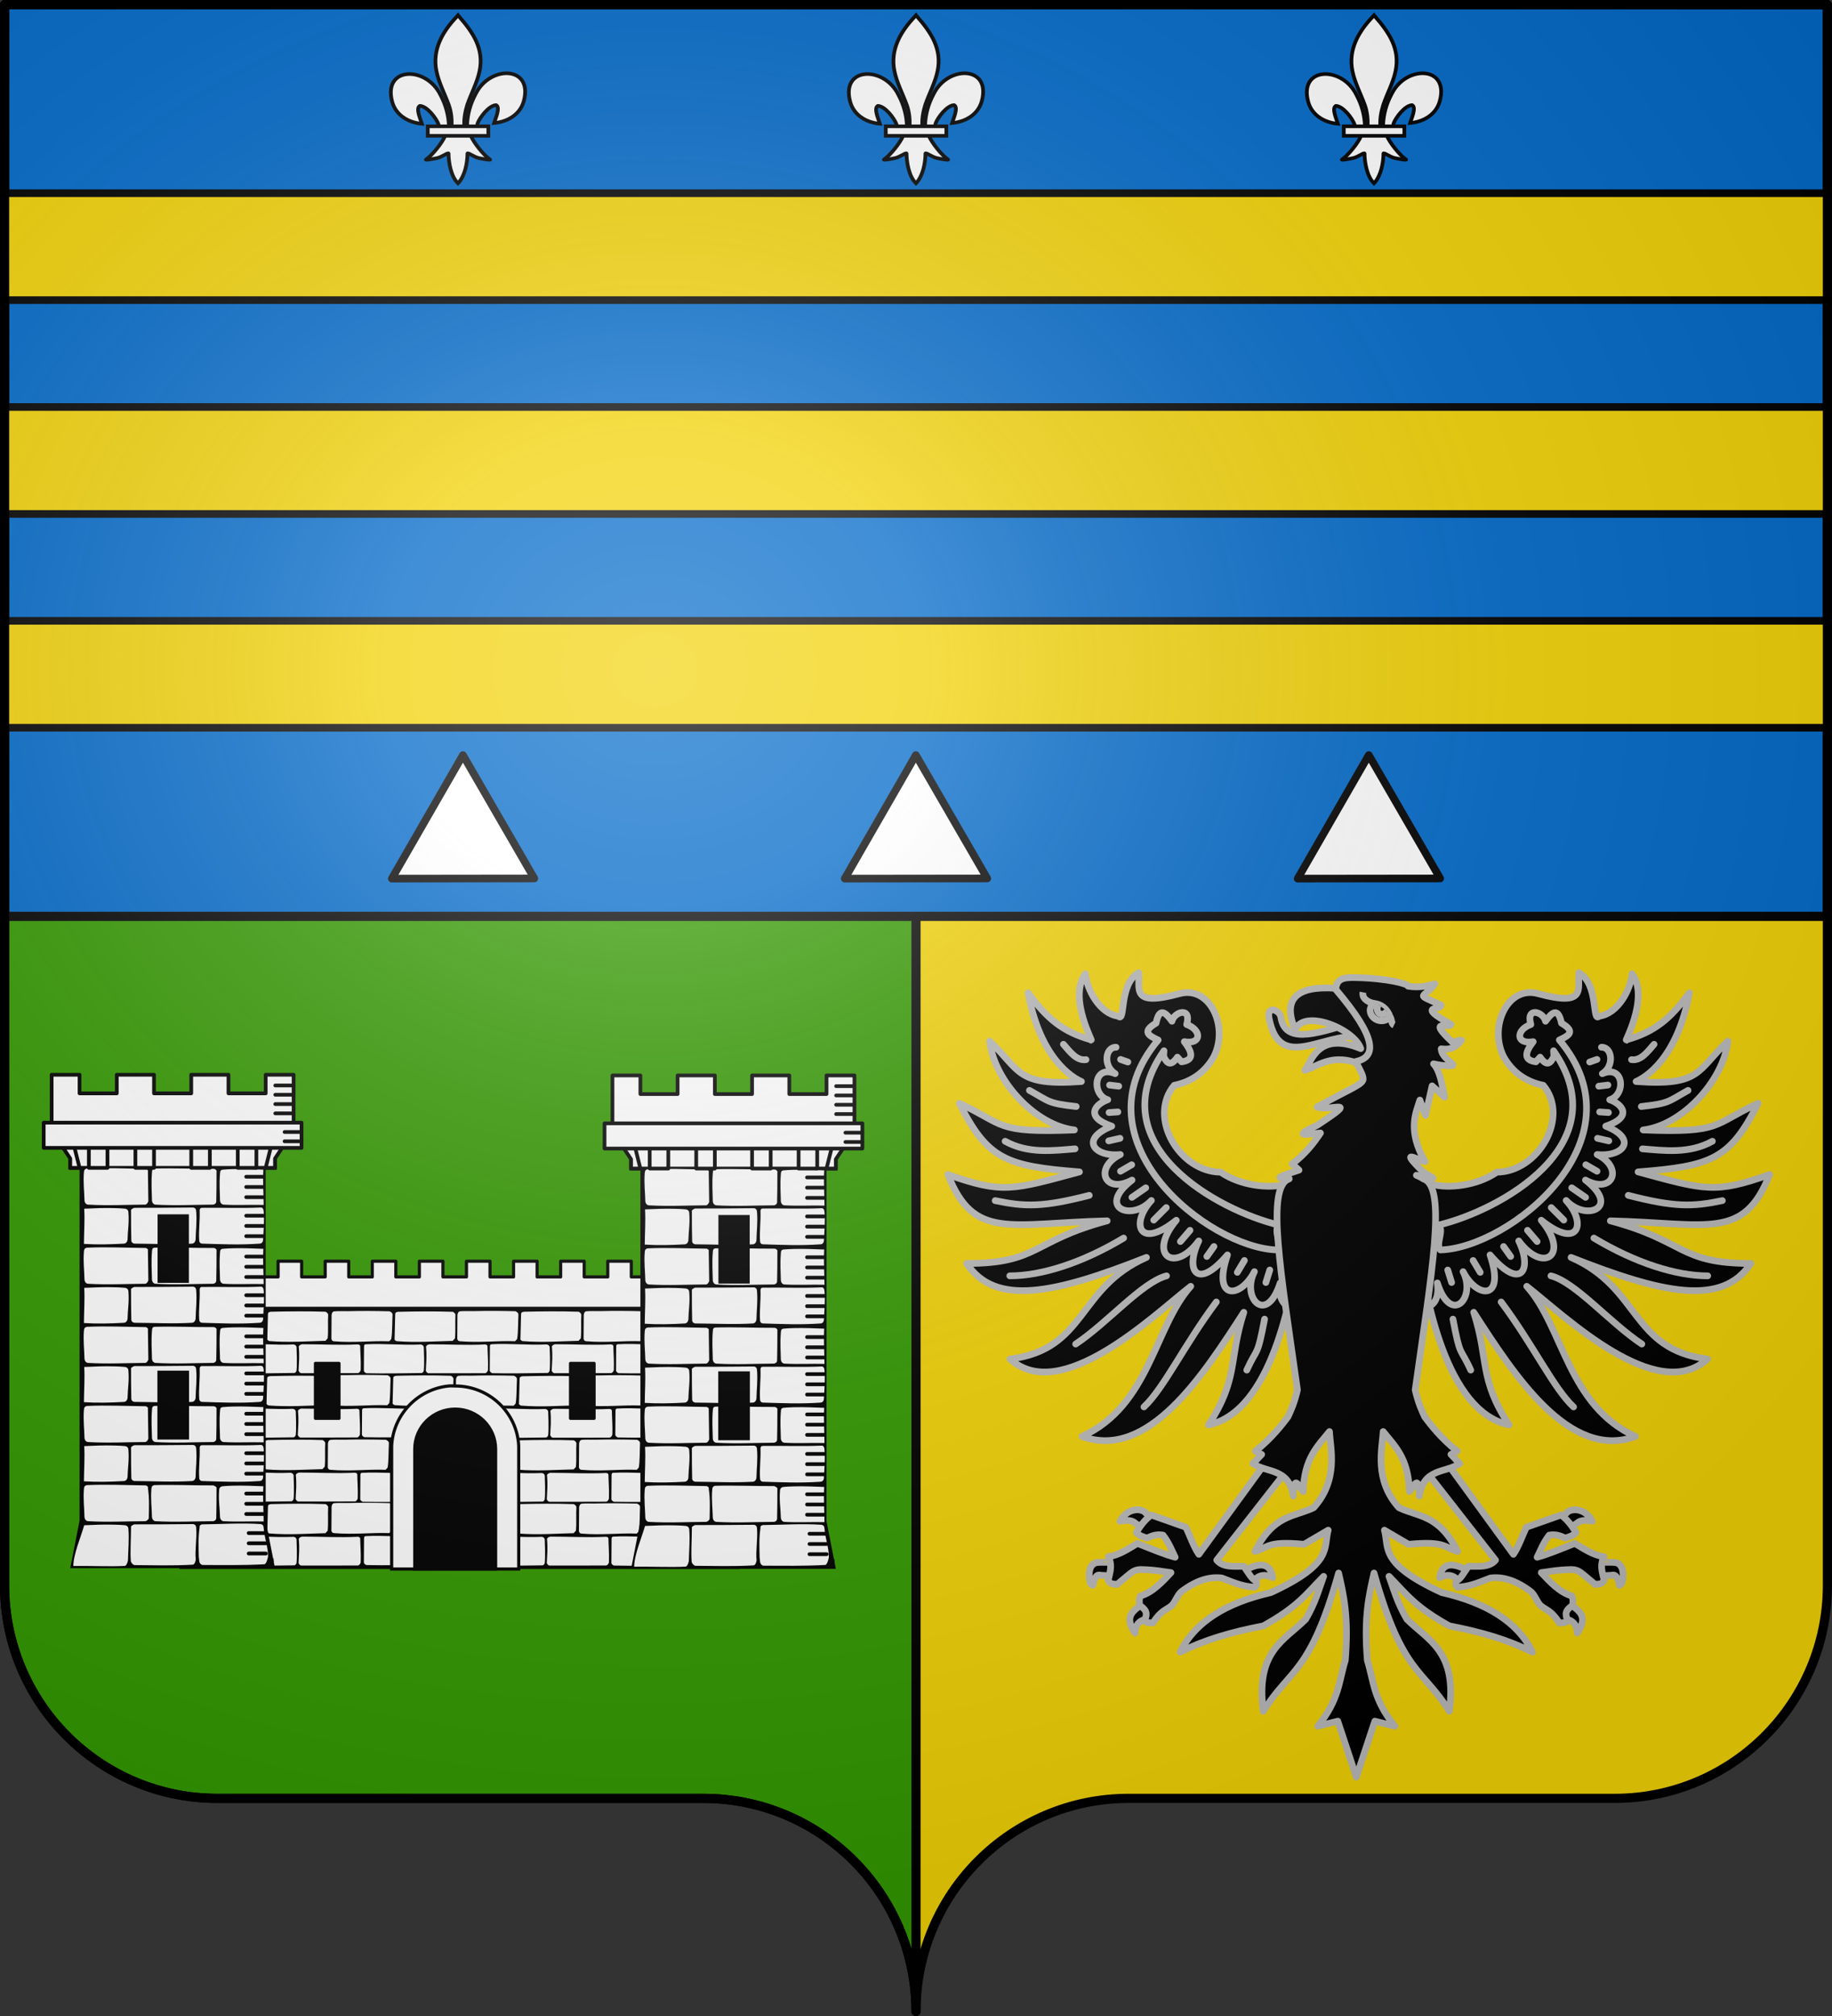 <?xml version="1.0" encoding="UTF-8" standalone="no"?>
<!-- Created with Inkscape (http://www.inkscape.org/) -->
<svg
   xmlns:svg="http://www.w3.org/2000/svg"
   xmlns="http://www.w3.org/2000/svg"
   xmlns:xlink="http://www.w3.org/1999/xlink"
   version="1.0"
   width="600"
   height="660"
   id="svg2">
  <rect width="100%" height="100%" fill="#333333" stroke="none"/>
  <defs
     id="defs6">
    <linearGradient
       id="linearGradient2893">
      <stop
         style="stop-color:#ffffff;stop-opacity:0.314"
         offset="0"
         id="stop2895" />
      <stop
         style="stop-color:#ffffff;stop-opacity:0.251"
         offset="0.19"
         id="stop2897" />
      <stop
         style="stop-color:#6b6b6b;stop-opacity:0.125"
         offset="0.6"
         id="stop2901" />
      <stop
         style="stop-color:#000000;stop-opacity:0.125"
         offset="1"
         id="stop2899" />
    </linearGradient>
    <radialGradient
       cx="285.186"
       cy="200.448"
       r="300"
       fx="285.186"
       fy="200.448"
       id="radialGradient11919"
       xlink:href="#linearGradient2893"
       gradientUnits="userSpaceOnUse"
       gradientTransform="matrix(1.551,0,0,1.35,-227.894,-51.264)" />
  </defs>
  <g
     id="layer1">
    <path
       d="M 300,658.499 C 300,619.995 331.203,588.746 369.65,588.746 C 408.097,588.746 490.403,588.746 528.85,588.746 C 567.297,588.746 598.5,557.496 598.5,518.992 L 598.5,1.5 L 1.5,1.5 L 1.5,518.992 C 1.5,557.496 32.703,588.746 71.15,588.746 C 109.597,588.746 191.903,588.746 230.35,588.746 C 268.797,588.746 300,619.995 300,658.499 z "
       style="fill:#f2d207;fill-opacity:1;fill-rule:nonzero;stroke:none;stroke-width:5;stroke-linecap:round;stroke-linejoin:round;stroke-miterlimit:4;stroke-dashoffset:0;stroke-opacity:1"
       id="path2014" />
    <path
       d="M 1.5,1.5 L 1.5,519 C 1.5,557.504 32.709,588.75 71.156,588.75 C 109.603,588.75 191.897,588.75 230.344,588.75 C 268.791,588.75 300,619.996 300,658.5 L 300,1.5 L 1.5,1.5 z "
       style="opacity:1;fill:#339900;fill-opacity:1;fill-rule:evenodd;stroke:#000000;stroke-width:3;stroke-linecap:round;stroke-linejoin:round;stroke-miterlimit:4;stroke-dasharray:none;stroke-dashoffset:0;stroke-opacity:1"
       id="rect2253" />
    <path
       d="M 1.5,1.5 L 1.5,300 L 598.5,300 L 598.5,1.5 L 1.5,1.5 z "
       style="opacity:1;fill:#0169c9;fill-opacity:1;fill-rule:evenodd;stroke:#000000;stroke-width:3;stroke-linecap:round;stroke-linejoin:round;stroke-miterlimit:4;stroke-dasharray:none;stroke-dashoffset:0;stroke-opacity:1"
       id="rect2236" />
    <path
       d="M 1.5,63.25 L 1.5,98.25 L 598.5,98.25 L 598.5,63.25 L 1.5,63.25 z M 1.5,133.25 L 1.5,168.25 L 598.5,168.25 L 598.5,133.25 L 1.5,133.25 z M 1.5,203.25 L 1.5,238.25 L 598.5,238.25 L 598.5,203.25 L 1.5,203.25 z "
       style="opacity:1;fill:#f2d207;fill-opacity:1;fill-rule:evenodd;stroke:#000000;stroke-width:2.5;stroke-linecap:round;stroke-linejoin:round;stroke-miterlimit:4;stroke-dasharray:none;stroke-dashoffset:0;stroke-opacity:1"
       id="rect2238" />
    <g
       transform="matrix(1.065,0,0,1.065,-16.792,-18.578)"
       id="g3879">
      <rect
         width="171.374"
         height="79.205"
         x="71.409"
         y="420.071"
         style="fill:#000000;fill-opacity:1;fill-rule:evenodd;stroke:#000000;stroke-width:0.965;stroke-linecap:square;stroke-linejoin:miter;stroke-miterlimit:4;stroke-dasharray:none;stroke-opacity:1"
         id="rect14641" />
      <use
         transform="translate(116.686,8.6887582e-6)"
         id="use3373"
         x="0"
         y="0"
         width="744.094"
         height="1052.362"
         xlink:href="#path3362" />
      <use
         transform="translate(115.255,59.136)"
         id="use3399"
         x="0"
         y="0"
         width="744.094"
         height="1052.362"
         xlink:href="#path3362" />
      <use
         transform="translate(77.39,19.834)"
         id="use3379"
         x="0"
         y="0"
         width="744.094"
         height="1052.362"
         xlink:href="#path3362" />
      <use
         transform="translate(38.531,19.683)"
         id="use3375"
         x="0"
         y="0"
         width="744.094"
         height="1052.362"
         xlink:href="#path3362" />
      <use
         transform="translate(39.135,58.985)"
         id="use3383"
         x="0"
         y="0"
         width="744.094"
         height="1052.362"
         xlink:href="#path3362" />
      <path
         d="M 99.021,420.675 C 98.653,420.795 98.181,420.75 98.17,421.44 L 97.972,429.123 C 97.93,429.37 98.303,429.513 98.539,429.69 C 104.767,430.183 110.305,429.736 115.921,429.605 C 115.921,429.338 116.52,429.046 116.545,428.776 C 116.765,426.367 116.543,423.83 116.686,421.632 C 116.715,421.197 116.061,420.711 115.864,420.675 C 110.242,420.484 104.629,420.547 99.021,420.675 z M 83.652,420.483 C 82.247,420.52 80.69,420.392 79.285,420.547 C 78.655,420.83 78.75,421.216 78.604,421.568 L 78.548,428.967 C 78.619,429.397 78.836,429.68 79.285,429.733 C 85.449,430.251 90.818,429.53 96.355,429.733 C 96.406,429.49 96.911,429.333 96.979,428.904 C 97.292,426.937 97.227,423.861 97.348,421.561 C 97.382,420.916 96.542,420.57 96.44,420.519 C 92.225,420.405 87.867,420.374 83.652,420.483 z M 89.063,430.669 C 88.636,430.78 88.639,430.842 88.586,431.328 L 88.529,438.791 C 88.592,439.137 88.903,439.36 89.266,439.556 C 95.379,439.694 100.71,439.545 106.336,439.492 C 106.571,439.412 106.921,439.123 106.96,438.727 C 107.173,436.581 106.995,432.439 106.96,431.583 C 106.943,431.15 106.501,430.711 105.906,430.733 C 100.077,430.982 94.622,430.365 89.063,430.669 z M 108.705,430.669 C 108.227,430.73 107.822,430.97 107.641,431.328 C 107.923,434.51 107.708,436.02 107.584,438.791 C 107.83,439.354 108.076,439.43 108.321,439.556 C 114.605,439.599 120.325,439.529 125.913,439.533 C 126.326,439.394 126.676,438.89 126.69,438.517 C 126.789,435.804 126.574,433.519 126.54,431.299 C 126.533,430.824 126.06,430.748 125.793,430.712 C 119.954,430.997 114.531,430.65 108.705,430.669 z "
         style="fill:#ffffff;fill-rule:evenodd;stroke:none;stroke-width:1px;stroke-linecap:butt;stroke-linejoin:miter;stroke-opacity:1"
         id="path3362" />
      <use
         transform="translate(39.135,2.0221429e-2)"
         id="use3371"
         x="0"
         y="0"
         width="744.094"
         height="1052.362"
         xlink:href="#path3362" />
      <use
         transform="translate(116.462,19.762)"
         id="use3385"
         x="0"
         y="0"
         width="744.094"
         height="1052.362"
         xlink:href="#path3362" />
      <use
         transform="translate(38.016,39.525)"
         id="use3391"
         x="0"
         y="0"
         width="744.094"
         height="1052.362"
         xlink:href="#path3362" />
      <use
         transform="translate(76.334,39.525)"
         id="use3393"
         x="0"
         y="0"
         width="744.094"
         height="1052.362"
         xlink:href="#path3362" />
      <use
         transform="translate(76.334,59.136)"
         id="use3397"
         x="0"
         y="0"
         width="744.094"
         height="1052.362"
         xlink:href="#path3362" />
      <g
         transform="matrix(3.552,0,0,3.552,-1124.787,-1512.452)"
         style="stroke:#000000;stroke-width:0.272;stroke-miterlimit:4;stroke-dasharray:none;stroke-opacity:1"
         id="g2272">
        <path
           d="M 359.948,550.661 C 357.257,550.932 355.133,553.153 355.01,555.858 C 355.006,555.94 355.01,556.022 355.01,556.105 L 355.01,566.5 L 366.011,566.5 L 366.011,556.105 C 366.011,556.022 366.015,555.94 366.011,555.858 C 365.88,552.968 363.463,550.661 360.511,550.661 C 360.321,550.661 360.133,550.642 359.948,550.661 z "
           style="fill:#ffffff;fill-opacity:1;fill-rule:evenodd;stroke:#000000;stroke-width:0.272;stroke-linecap:butt;stroke-linejoin:miter;stroke-miterlimit:4;stroke-dasharray:none;stroke-dashoffset:0;stroke-opacity:1"
           id="path3427" />
        <path
           d="M 360.511,552.661 C 358.578,552.661 357.01,554.211 357.01,556.12 C 357.01,556.131 357.01,556.141 357.01,556.151 L 357.01,566.5 L 364.011,566.5 L 364.011,556.151 C 364.012,556.141 364.011,556.131 364.011,556.12 C 364.011,554.211 362.443,552.661 360.511,552.661 z "
           style="fill:#000000;fill-opacity:1;fill-rule:evenodd;stroke:#000000;stroke-width:0.272;stroke-linecap:butt;stroke-linejoin:miter;stroke-miterlimit:4;stroke-dasharray:none;stroke-dashoffset:0;stroke-opacity:1"
           id="path3434" />
      </g>
      <path
         d="M 86.805,405.141 L 94.046,405.141 L 94.046,409.968 L 101.287,409.968 L 101.287,405.141 L 108.529,405.141 L 108.529,409.968 L 115.77,409.968 L 115.77,405.141 L 123.011,405.141 L 123.011,409.968 L 130.252,409.968 L 130.252,405.141 L 137.493,405.141 L 137.493,409.968 L 144.734,409.968 L 144.734,405.141 L 151.976,405.141 L 151.976,409.968 L 159.217,409.968 L 159.217,405.141 L 166.458,405.141 L 166.458,409.968 L 173.699,409.968 L 173.699,405.141 L 180.94,405.141 L 180.94,409.968 L 188.181,409.968 L 188.181,405.141 L 195.422,405.141 L 195.422,409.968 L 202.664,409.968 L 202.664,405.141 L 209.905,405.141 L 209.905,409.968 L 217.146,409.968 L 217.146,405.141 L 224.387,405.141 L 224.387,419.623 L 86.805,419.623 L 86.805,405.141 z "
         style="fill:#ffffff;fill-rule:evenodd;stroke:#000000;stroke-width:0.965;stroke-linecap:butt;stroke-linejoin:round;stroke-miterlimit:4;stroke-dasharray:none;stroke-opacity:1"
         id="path3313" />
      <use
         transform="translate(77.842,0)"
         id="use3389"
         x="0"
         y="0"
         width="744.094"
         height="1052.362"
         xlink:href="#path3362" />
      <use
         transform="translate(78.446,0)"
         id="use3317"
         x="0"
         y="0"
         width="1"
         height="1"
         xlink:href="#rect3315" />
      <use
         transform="translate(115.255,39.525)"
         id="use3395"
         x="0"
         y="0"
         width="744.094"
         height="1052.362"
         xlink:href="#path3362" />
      <g
         transform="matrix(2.862,0,0,2.862,-788.999,-1121.21)"
         id="g3326">
        <rect
           width="22"
           height="3"
           x="349"
           y="520.362"
           style="fill:#ffffff;fill-opacity:1;fill-rule:evenodd;stroke:#000000;stroke-width:0.4;stroke-linecap:square;stroke-linejoin:miter;stroke-miterlimit:4;stroke-dasharray:none;stroke-opacity:1"
           id="rect3805" />
        <path
           d="M 350,523.362 L 370,523.362 L 370,561.243 L 371,566.362 L 349,566.362 L 350,561.243 L 350,523.362 z "
           style="fill:#000000;fill-opacity:1;fill-rule:evenodd;stroke:none;stroke-width:0.4;stroke-linecap:butt;stroke-linejoin:miter;stroke-miterlimit:4;stroke-dasharray:none;stroke-opacity:1"
           id="path3249" />
        <path
           d="M 350.781,523.438 C 350.585,523.48 350.48,523.587 350.469,523.844 C 350.378,524.978 350.512,525.881 350.531,526.906 C 350.571,527.133 350.681,527.269 350.875,527.312 C 353.079,527.438 355.027,527.322 357.094,527.312 C 357.224,527.257 357.317,527.15 357.391,526.953 C 357.379,525.848 357.356,524.921 357.344,523.75 C 357.393,523.605 357.255,523.525 357.125,523.469 C 355.008,523.445 352.897,523.341 350.781,523.438 z M 358.031,523.438 C 357.835,523.48 357.793,523.587 357.781,523.844 C 357.69,524.978 357.762,525.881 357.781,526.906 C 357.821,527.133 357.931,527.269 358.125,527.312 C 360.329,527.438 362.308,527.322 364.375,527.312 C 364.52,527.268 364.657,527.215 364.688,527 C 364.708,525.888 364.724,525.13 364.719,523.781 C 364.768,523.636 364.584,523.462 364.375,523.469 C 362.259,523.48 360.147,523.378 358.031,523.438 z M 366.469,523.5 C 366.097,523.51 365.722,523.526 365.344,523.562 C 365.147,523.605 365.105,523.712 365.094,523.969 C 365.003,525.103 365.074,525.881 365.094,526.906 C 365.134,527.133 365.243,527.269 365.438,527.312 C 366.956,527.399 368.379,527.307 369.781,527.344 C 369.774,526.09 369.675,524.817 369.75,523.562 C 368.666,523.523 367.584,523.469 366.469,523.5 z M 363.125,527.656 C 362.984,527.658 362.9,527.785 362.906,527.938 C 362.951,529.069 362.78,530.087 362.859,531.188 C 362.874,531.396 363.015,531.496 363.156,531.5 C 365.213,531.561 367.175,531.655 369.375,531.5 C 369.573,531.486 369.708,531.324 369.719,531.094 C 369.767,530.072 369.865,529.166 369.781,528.031 C 369.762,527.775 369.669,527.616 369.469,527.625 C 367.393,527.717 365.233,527.626 363.125,527.656 z M 355.875,527.656 C 355.745,527.712 355.482,527.823 355.531,527.969 C 355.526,529.318 355.542,530.076 355.562,531.188 C 355.593,531.403 355.73,531.455 355.875,531.5 C 357.942,531.51 359.921,531.626 362.125,531.5 C 362.319,531.457 362.429,531.321 362.469,531.094 C 362.488,530.069 362.622,529.166 362.531,528.031 C 362.52,527.774 362.415,527.668 362.219,527.625 C 359.438,527.655 357.969,527.655 355.875,527.656 z M 352.125,527.688 C 351.58,527.702 351.042,527.73 350.5,527.75 C 350.575,529.004 350.476,530.277 350.469,531.531 C 351.902,531.619 353.294,531.587 354.812,531.5 C 355.007,531.457 355.116,531.321 355.156,531.094 C 355.176,530.069 355.341,529.291 355.25,528.156 C 355.239,527.899 355.103,527.793 354.906,527.75 C 354.528,527.713 354.153,527.698 353.781,527.688 C 353.224,527.672 352.67,527.673 352.125,527.688 z "
           style="fill:#ffffff;fill-rule:evenodd;stroke:none;stroke-width:1px;stroke-linecap:butt;stroke-linejoin:miter;stroke-opacity:1"
           id="path3272" />
        <path
           d="M 347,519.362 L 349,522.362 L 349,523.362 L 350,523.362 L 349,519.362 L 351,519.362 L 351,523.362 L 353,523.362 L 353,519.362 L 356,519.362 C 356,519.362 356,523.362 356,523.362 L 358,523.362 L 358,519.362 L 362,519.362 L 362,523.362 L 364,523.362 L 364,519.362 L 367,519.362 L 367,523.362 C 367,523.362 369,523.362 369,523.362 L 369,519.362 L 371,519.362 L 370,523.362 L 371,523.362 L 371,522.362 L 373,519.362 L 373,513.362 L 370,513.362 L 370,515.362 L 366,515.362 L 366,513.362 L 362,513.362 L 362,515.362 L 358,515.362 L 358,513.362 L 354,513.362 L 354,515.362 L 350,515.362 L 350,513.362 L 347,513.362 L 347,519.362 z "
           style="fill:#ffffff;fill-rule:evenodd;stroke:#000000;stroke-width:0.4;stroke-linecap:round;stroke-linejoin:round;stroke-miterlimit:4;stroke-dasharray:none;stroke-opacity:1"
           id="path3242" />
        <rect
           width="27.706"
           height="2.706"
           x="346.147"
           y="518.509"
           style="fill:#ffffff;fill-opacity:1;fill-rule:evenodd;stroke:#000000;stroke-width:0.4;stroke-linecap:square;stroke-linejoin:round;stroke-miterlimit:4;stroke-dasharray:none;stroke-opacity:1"
           id="rect9818" />
        <path
           d="M 370.85,565.512 L 368.976,565.512 L 368.976,565.512 L 368.976,565.512"
           style="fill:#339900;fill-rule:evenodd;stroke:#000000;stroke-width:0.4;stroke-linecap:butt;stroke-linejoin:miter;stroke-miterlimit:4;stroke-dasharray:none;stroke-opacity:1"
           id="path3416" />
        <use
           transform="translate(0,25.5)"
           id="use3292"
           x="0"
           y="0"
           width="744.094"
           height="1052.362"
           xlink:href="#path3272" />
        <use
           transform="translate(0,17)"
           id="use3290"
           x="0"
           y="0"
           width="744.094"
           height="1052.362"
           xlink:href="#path3272" />
        <rect
           width="3"
           height="7"
           ry="0"
           x="358.565"
           y="545.346"
           style="fill:#000000;fill-opacity:1;fill-rule:evenodd;stroke:#000000;stroke-width:0.4;stroke-linecap:square;stroke-linejoin:miter;stroke-miterlimit:4;stroke-dasharray:none;stroke-opacity:1"
           id="rect9810" />
        <use
           transform="translate(0,8.5)"
           id="use3288"
           x="0"
           y="0"
           width="744.094"
           height="1052.362"
           xlink:href="#path3272" />
        <rect
           width="3"
           height="7"
           ry="0"
           x="358.565"
           y="528.535"
           style="fill:#000000;fill-opacity:1;fill-rule:evenodd;stroke:#000000;stroke-width:0.362;stroke-linecap:square;stroke-linejoin:miter;stroke-miterlimit:4;stroke-dasharray:none;stroke-opacity:1"
           id="rect3440" />
        <path
           d="M 370.41,564.512 L 369.096,564.512 L 369.096,564.512 L 369.096,564.512"
           style="fill:#339900;fill-rule:evenodd;stroke:#000000;stroke-width:0.4;stroke-linecap:butt;stroke-linejoin:miter;stroke-miterlimit:4;stroke-dasharray:none;stroke-opacity:1"
           id="path3253" />
        <path
           d="M 371.032,516.512 L 372.85,516.512"
           style="fill:#339900;fill-rule:evenodd;stroke:#000000;stroke-width:0.4;stroke-linecap:round;stroke-linejoin:miter;stroke-miterlimit:4;stroke-dasharray:none;stroke-opacity:1"
           id="path3261" />
        <path
           d="M 371.032,515.512 L 372.85,515.512"
           style="fill:#339900;fill-rule:evenodd;stroke:#000000;stroke-width:0.4;stroke-linecap:round;stroke-linejoin:miter;stroke-miterlimit:4;stroke-dasharray:none;stroke-opacity:1"
           id="path3263" />
        <path
           d="M 371.032,514.512 L 372.85,514.512"
           style="fill:#339900;fill-rule:evenodd;stroke:#000000;stroke-width:0.4;stroke-linecap:round;stroke-linejoin:miter;stroke-miterlimit:4;stroke-dasharray:none;stroke-opacity:1"
           id="path3265" />
        <path
           d="M 371.032,517.512 L 372.85,517.512"
           style="fill:#339900;fill-rule:evenodd;stroke:#000000;stroke-width:0.4;stroke-linecap:round;stroke-linejoin:miter;stroke-miterlimit:4;stroke-dasharray:none;stroke-opacity:1"
           id="path3267" />
        <path
           d="M 372.032,519.512 L 373.85,519.512"
           style="fill:#339900;fill-rule:evenodd;stroke:#000000;stroke-width:0.4;stroke-linecap:round;stroke-linejoin:miter;stroke-miterlimit:4;stroke-dasharray:none;stroke-opacity:1"
           id="path3269" />
        <path
           d="M 372.032,520.512 L 373.85,520.512"
           style="fill:#339900;fill-rule:evenodd;stroke:#000000;stroke-width:0.4;stroke-linecap:round;stroke-linejoin:miter;stroke-miterlimit:4;stroke-dasharray:none;stroke-opacity:1"
           id="path3271" />
        <path
           d="M 350.781,557.438 C 350.585,557.48 350.48,557.587 350.469,557.844 C 350.378,558.978 350.512,559.881 350.531,560.906 C 350.571,561.133 350.681,561.269 350.875,561.312 C 353.079,561.438 355.027,561.322 357.094,561.312 C 357.224,561.257 357.364,561.197 357.438,561 C 357.458,559.888 357.515,558.889 357.344,557.75 C 357.393,557.605 357.255,557.525 357.125,557.469 C 355.008,557.445 352.897,557.341 350.781,557.438 z M 358.031,557.438 C 357.835,557.48 357.73,557.587 357.719,557.844 C 357.628,558.978 357.762,559.881 357.781,560.906 C 357.821,561.133 357.931,561.269 358.125,561.312 C 360.329,561.438 362.308,561.322 364.375,561.312 C 364.52,561.268 364.657,561.215 364.688,561 C 364.708,559.888 364.724,559.13 364.719,557.781 C 364.768,557.636 364.505,557.525 364.375,557.469 C 362.259,557.48 360.147,557.378 358.031,557.438 z M 366.469,557.5 C 366.097,557.51 365.722,557.526 365.344,557.562 C 365.147,557.605 365.011,557.712 365,557.969 C 364.909,559.103 365.074,559.881 365.094,560.906 C 365.134,561.133 365.243,561.269 365.438,561.312 C 366.956,561.399 368.379,561.307 369.781,561.344 C 369.774,560.09 369.675,558.817 369.75,557.562 C 368.666,557.523 367.584,557.469 366.469,557.5 z M 363.125,561.656 C 362.995,561.712 362.857,561.792 362.906,561.938 C 362.735,563.077 362.792,564.076 362.812,565.188 C 362.886,565.384 362.745,565.867 363.188,566.016 C 365.254,566.026 367.671,566.063 369.875,565.938 C 370.069,565.894 370.21,565.352 370.25,565.125 C 370.269,564.1 369.872,563.166 369.781,562.031 C 369.77,561.774 369.665,561.668 369.469,561.625 C 367.357,561.485 365.239,561.634 363.125,561.656 z M 355.875,561.656 C 355.745,561.712 355.482,561.823 355.531,561.969 C 355.526,563.318 355.431,564.473 355.507,565.585 C 355.538,565.801 355.746,565.987 355.891,566.031 C 357.958,566.041 359.968,566.11 362.172,565.984 C 362.366,565.941 362.445,565.68 362.484,565.453 C 362.379,564.444 362.622,563.166 362.531,562.031 C 362.52,561.774 362.415,561.668 362.219,561.625 C 359.438,561.655 357.969,561.655 355.875,561.656 z M 352.125,561.688 C 351.58,561.702 351.042,561.73 350.5,561.75 C 350.133,563.026 349.338,564.874 349.331,566.128 C 350.733,566.091 353.338,566.206 354.857,566.119 C 355.051,566.075 355.163,565.743 355.203,565.516 C 355.222,564.491 355.341,563.291 355.25,562.156 C 355.239,561.899 355.103,561.793 354.906,561.75 C 354.528,561.713 354.153,561.698 353.781,561.688 C 353.224,561.672 352.67,561.673 352.125,561.688 z "
           style="fill:#ffffff;fill-rule:evenodd;stroke:none;stroke-width:1px;stroke-linecap:butt;stroke-linejoin:miter;stroke-opacity:1"
           id="use3294" />
        <g
           id="g3302">
          <path
             d="M 369.752,525.415 L 367.905,525.415 L 367.905,525.415 L 367.905,525.415"
             style="fill:#339900;fill-rule:evenodd;stroke:#000000;stroke-width:0.4;stroke-linecap:round;stroke-linejoin:miter;stroke-miterlimit:4;stroke-dasharray:none;stroke-opacity:1"
             id="path9966" />
          <path
             d="M 369.752,526.512 L 367.905,526.512 L 367.905,526.512 L 367.905,526.512"
             style="fill:#339900;fill-rule:evenodd;stroke:#000000;stroke-width:0.4;stroke-linecap:round;stroke-linejoin:miter;stroke-miterlimit:4;stroke-dasharray:none;stroke-opacity:1"
             id="path3344" />
          <path
             d="M 369.752,524.318 L 367.905,524.318 L 367.905,524.318 L 367.905,524.318"
             style="fill:#339900;fill-rule:evenodd;stroke:#000000;stroke-width:0.4;stroke-linecap:round;stroke-linejoin:miter;stroke-miterlimit:4;stroke-dasharray:none;stroke-opacity:1"
             id="path3298" />
        </g>
        <use
           transform="translate(0,4.187)"
           id="use3307"
           x="0"
           y="0"
           width="744.094"
           height="1052.362"
           xlink:href="#g3302" />
        <use
           transform="translate(0,8.574)"
           id="use3309"
           x="0"
           y="0"
           width="744.094"
           height="1052.362"
           xlink:href="#g3302" />
        <use
           transform="translate(0,12.728)"
           id="use3311"
           x="0"
           y="0"
           width="744.094"
           height="1052.362"
           xlink:href="#g3302" />
        <use
           transform="translate(0,17.147)"
           id="use3313"
           x="0"
           y="0"
           width="744.094"
           height="1052.362"
           xlink:href="#g3302" />
        <use
           transform="translate(0,21.125)"
           id="use3315"
           x="0"
           y="0"
           width="744.094"
           height="1052.362"
           xlink:href="#g3302" />
        <use
           transform="translate(0,25.456)"
           id="use3318"
           x="0"
           y="0"
           width="744.094"
           height="1052.362"
           xlink:href="#g3302" />
        <use
           transform="translate(0,29.698)"
           id="use3320"
           x="0"
           y="0"
           width="744.094"
           height="1052.362"
           xlink:href="#g3302" />
        <use
           transform="translate(0,34.03)"
           id="use3322"
           x="0"
           y="0"
           width="744.094"
           height="1052.362"
           xlink:href="#g3302" />
        <use
           transform="translate(0.265,38.272)"
           id="use3324"
           x="0"
           y="0"
           width="744.094"
           height="1052.362"
           xlink:href="#g3302" />
      </g>
      <use
         transform="translate(-0.239,19.783)"
         id="use3377"
         x="0"
         y="0"
         width="744.094"
         height="1052.362"
         xlink:href="#path3362" />
      <use
         transform="translate(-0.905,39.445)"
         id="use3381"
         x="0"
         y="0"
         width="744.094"
         height="1052.362"
         xlink:href="#path3362" />
      <use
         transform="translate(0,59.136)"
         id="use3387"
         x="0"
         y="0"
         width="744.094"
         height="1052.362"
         xlink:href="#path3362" />
      <use
         transform="translate(-172.468,-0.213)"
         id="use3360"
         x="0"
         y="0"
         width="744.094"
         height="1052.362"
         xlink:href="#g3326" />
      <rect
         width="7.241"
         height="16.896"
         x="112.773"
         y="436.549"
         style="fill:#000000;fill-opacity:1;fill-rule:evenodd;stroke:#000000;stroke-width:0.965;stroke-linecap:butt;stroke-linejoin:round;stroke-miterlimit:4;stroke-dasharray:none;stroke-dashoffset:0;stroke-opacity:1"
         id="rect3315" />
    </g>
    <g
       transform="matrix(0.636,0,0,0.614,0.613,97.015)"
       style="fill:#ffffff;stroke:#000000;stroke-width:1.92;stroke-miterlimit:4;stroke-dasharray:none;stroke-opacity:1"
       id="g2544">
      <path
         d="M 239.547,-90.855 C 239.687,-96.933 241.191,-102.582 243.99,-107.936 C 251.32,-123.357 273.708,-122.988 268.773,-104.128 C 266.955,-97.179 260.777,-93.094 253.438,-92.394 C 253.967,-94.225 256.881,-100.698 254.529,-101.965 C 250.768,-101.823 246.097,-95.323 244.974,-92.223 C 244.812,-91.778 244.857,-91.264 244.676,-90.826"
         style="fill:#ffffff;fill-opacity:1;fill-rule:evenodd;stroke:#000000;stroke-width:1.92;stroke-linecap:butt;stroke-linejoin:miter;stroke-miterlimit:4;stroke-dasharray:none;stroke-opacity:1;display:inline"
         id="path1876" />
      <path
         d="M 230.224,-90.453 C 230.084,-96.531 228.58,-102.181 225.781,-107.534 C 218.451,-122.955 196.063,-122.586 200.998,-103.727 C 202.816,-96.777 208.994,-92.692 216.333,-91.992 C 215.804,-93.823 212.89,-100.297 215.242,-101.563 C 219.003,-101.421 223.674,-94.921 224.797,-91.821 C 224.959,-91.376 224.914,-90.862 225.095,-90.424"
         style="fill:#ffffff;fill-opacity:1;fill-rule:evenodd;stroke:#000000;stroke-width:1.92;stroke-linecap:butt;stroke-linejoin:miter;stroke-miterlimit:4;stroke-dasharray:none;stroke-opacity:1"
         id="path1902" />
      <path
         d="M 234.452,-149.341 C 226.73,-141.017 221.545,-131.391 223.78,-120.102 C 225.013,-113.874 228.003,-108.106 230.111,-102.106 C 231.429,-98.342 231.766,-94.41 231.61,-90.453 L 238.162,-90.453 C 237.848,-94.439 238.535,-98.302 239.661,-102.106 C 241.67,-108.144 244.726,-113.87 245.992,-120.102 C 248.359,-131.755 242.803,-140.543 235.354,-149.304 L 234.898,-149.884 L 234.452,-149.341 z "
         style="fill:#ffffff;fill-opacity:1;fill-rule:nonzero;stroke:#000000;stroke-width:1.92;stroke-linecap:butt;stroke-linejoin:miter;stroke-miterlimit:4;stroke-dasharray:none;stroke-opacity:1"
         id="path3734" />
      <path
         d="M 228.342,-85.839 C 226.973,-82.001 221.388,-74.97 218.421,-72.966 C 217.652,-72.447 222.099,-73.266 224.09,-73.702 C 226.701,-74.275 230.096,-77.057 230.016,-76.075 C 230.009,-71.578 231.273,-64.074 234.569,-60.627 L 234.881,-60.294 L 235.203,-60.627 C 238.498,-64.469 239.74,-71.226 239.756,-76.075 C 239.676,-77.057 243.071,-74.275 245.682,-73.702 C 247.673,-73.266 252.12,-72.447 251.351,-72.966 C 248.384,-74.97 242.803,-82.001 241.433,-85.839 L 228.342,-85.839 z "
         style="fill:#ffffff;fill-opacity:1;fill-rule:evenodd;stroke:#000000;stroke-width:1.92;stroke-linecap:butt;stroke-linejoin:miter;stroke-miterlimit:4;stroke-dasharray:none;stroke-opacity:1"
         id="path6395" />
      <rect
         width="31.186"
         height="5.053"
         x="219.317"
         y="-90.649"
         style="fill:#ffffff;fill-opacity:1;stroke:#000000;stroke-width:1.92;stroke-miterlimit:4;stroke-dasharray:none;stroke-opacity:1"
         id="rect4623" />
    </g>
    <use
       transform="translate(150,1.2083279e-6)"
       id="use3520"
       x="0"
       y="0"
       width="600"
       height="660"
       xlink:href="#g2544" />
    <use
       transform="translate(300,7.5202843e-7)"
       id="use3522"
       x="0"
       y="0"
       width="600"
       height="660"
       xlink:href="#g2544" />
    <path
       d="M 175,287.589 L 128.324,287.645 L 151.614,247.194 L 175,287.589 z "
       style="fill:#ffffff;fill-opacity:1;fill-rule:evenodd;stroke:#000000;stroke-width:2.5;stroke-linecap:round;stroke-linejoin:round;stroke-miterlimit:4;stroke-dasharray:none;stroke-dashoffset:0;stroke-opacity:1"
       id="path3524" />
    <use
       transform="translate(148.338,0)"
       id="use3527"
       x="0"
       y="0"
       width="600"
       height="660"
       xlink:href="#path3524" />
    <use
       transform="translate(296.676,0)"
       id="use3529"
       x="0"
       y="0"
       width="600"
       height="660"
       xlink:href="#path3524" />
    <g
       transform="matrix(1.125,0,0,1.125,297.277,303.649)"
       style="fill:#000000;stroke:#bababa;stroke-width:1.955;stroke-miterlimit:4;stroke-dasharray:none;stroke-opacity:1"
       id="g2576">
      <g
         style="fill:#000000;stroke:#bababa;stroke-width:1.955;stroke-miterlimit:4;stroke-dasharray:none;stroke-opacity:1"
         id="g9369">
        <path
           d="M 60.771,188.732 C 60.787,188.634 60.924,184.734 60.921,184.768 C 60.919,184.801 55.85,184.634 54.976,184.82 C 53.483,185.139 52.63,186.669 52.868,189.356 C 53.004,190.247 53.095,191.184 53.895,191.411 C 54.706,187.68 55.691,188.513 56.551,188.526 C 57.59,188.542 60.755,188.829 60.771,188.732 z "
           style="color:#000000;fill:#000000;fill-opacity:1;fill-rule:nonzero;stroke:#bababa;stroke-width:1.955;stroke-linecap:round;stroke-linejoin:round;marker:none;marker-start:none;marker-mid:none;marker-end:none;stroke-miterlimit:4;stroke-dasharray:none;stroke-dashoffset:0;stroke-opacity:1;visibility:visible;display:inline;overflow:visible"
           id="path6333" />
        <path
           d="M 71.688,172.532 L 69.024,175.196 L 66.299,173.38 C 65.408,172.521 63.855,172.315 61.819,172.775 C 63.902,168.731 68.271,168.945 69.327,170.413 L 71.688,172.532 z "
           style="color:#000000;fill:#000000;fill-opacity:1;fill-rule:nonzero;stroke:#bababa;stroke-width:1.955;stroke-linecap:round;stroke-linejoin:round;marker:none;marker-start:none;marker-mid:none;marker-end:none;stroke-miterlimit:4;stroke-dasharray:none;stroke-dashoffset:0;stroke-opacity:1;visibility:visible;display:inline;overflow:visible"
           id="path8112" />
        <path
           d="M 70.961,200.868 C 73.166,200.333 71.778,194.331 68.842,196.509 C 65.906,198.686 62.683,200.229 66.178,205.288 C 66.355,201.634 68.757,201.403 70.961,200.868 z "
           style="color:#000000;fill:#000000;fill-opacity:1;fill-rule:nonzero;stroke:#bababa;stroke-width:1.955;stroke-linecap:round;stroke-linejoin:round;marker:none;marker-start:none;marker-mid:none;marker-end:none;stroke-miterlimit:4;stroke-dasharray:none;stroke-dashoffset:0;stroke-opacity:1;visibility:visible;display:inline;overflow:visible"
           id="path9884" />
        <path
           d="M 97.601,187.366 C 102.756,184.406 105.625,185.038 106.26,189.182 C 103.52,187.864 101.737,188.672 100.447,190.575"
           style="color:#000000;fill:#000000;fill-opacity:1;fill-rule:nonzero;stroke:#bababa;stroke-width:1.955;stroke-linecap:round;stroke-linejoin:round;marker:none;marker-start:none;marker-mid:none;marker-end:none;stroke-miterlimit:4;stroke-dasharray:none;stroke-dashoffset:0;stroke-opacity:1;visibility:visible;display:inline;overflow:visible"
           id="path11656" />
      </g>
      <path
         d="M 111.648,156.367 L 105.836,153.461 L 84.766,182.401 C 83.33,180.331 82.244,177.211 81.012,174.53 L 70.911,170.969 C 69.375,172.025 67.863,173.846 66.552,176.054 C 67.471,177.038 68.608,177.365 69.75,177.679 C 71.284,176.844 72.818,176.524 74.352,176.831 C 76.228,179.323 76.816,181.171 77.864,183.249 C 75.021,182.506 71.509,181.071 66.901,179.224 C 64.36,180.721 61.606,182.664 58.424,183.092 C 58.706,183.654 58.883,184.203 58.983,184.742 C 59.314,186.531 58.788,188.214 58.368,189.909 C 59.09,191.442 60.198,190.913 60.94,191.191 C 65.31,187.624 65.571,186.919 67.842,186.832 C 72.406,186.95 73.93,187.406 76.653,187.729 C 74.147,190.431 71.246,193.51 67.813,194.511 C 67.326,195.304 67.378,196.276 67.571,197.296 C 70.49,199.246 69.153,200.357 69.095,201.882 C 69.429,202.332 70.389,202.365 71.396,202.367 C 73.773,198.681 75.13,198.734 76.895,197.296 C 78.151,195.878 78.532,194.132 79.807,193.174 C 84.143,189.92 87.995,188.839 91.476,189.304 C 95.668,190.993 98.117,191.852 101.113,191.968 C 101.215,191.364 101.803,191.562 101.491,190.13 C 100.28,189.943 99.069,187.536 97.858,185.892 C 94.942,185.87 91.801,186.295 89.973,184.097 L 111.648,156.367 z "
         style="color:#000000;fill:#000000;fill-opacity:1;fill-rule:nonzero;stroke:#bababa;stroke-width:1.955;stroke-linecap:round;stroke-linejoin:round;marker:none;marker-start:none;marker-mid:none;marker-end:none;stroke-miterlimit:4;stroke-dasharray:none;stroke-dashoffset:0;stroke-opacity:1;visibility:visible;display:inline;overflow:visible"
         id="path5446" />
      <g
         style="fill:#000000;stroke:#bababa;stroke-width:1.955;stroke-miterlimit:4;stroke-dasharray:none;stroke-opacity:1"
         id="g9375">
        <path
           d="M 200.336,188.732 C 200.32,188.634 200.184,184.734 200.186,184.768 C 200.189,184.801 205.258,184.634 206.132,184.82 C 207.624,185.139 208.477,186.669 208.24,189.356 C 208.103,190.247 208.012,191.184 207.212,191.411 C 206.401,187.68 205.417,188.513 204.557,188.526 C 203.517,188.542 200.352,188.829 200.336,188.732 z "
           style="color:#000000;fill:#000000;fill-opacity:1;fill-rule:nonzero;stroke:#bababa;stroke-width:1.955;stroke-linecap:round;stroke-linejoin:round;marker:none;marker-start:none;marker-mid:none;marker-end:none;stroke-miterlimit:4;stroke-dasharray:none;stroke-dashoffset:0;stroke-opacity:1;visibility:visible;display:inline;overflow:visible"
           id="path12561" />
        <path
           d="M 189.419,172.532 L 192.083,175.196 L 194.808,173.38 C 195.699,172.521 197.252,172.315 199.288,172.775 C 197.205,168.731 192.836,168.945 191.781,170.413 L 189.419,172.532 z "
           style="color:#000000;fill:#000000;fill-opacity:1;fill-rule:nonzero;stroke:#bababa;stroke-width:1.955;stroke-linecap:round;stroke-linejoin:round;marker:none;marker-start:none;marker-mid:none;marker-end:none;stroke-miterlimit:4;stroke-dasharray:none;stroke-dashoffset:0;stroke-opacity:1;visibility:visible;display:inline;overflow:visible"
           id="path12563" />
        <path
           d="M 190.146,200.868 C 187.942,200.333 189.329,194.331 192.265,196.509 C 195.201,198.686 198.425,200.229 194.929,205.288 C 194.752,201.634 192.35,201.403 190.146,200.868 z "
           style="color:#000000;fill:#000000;fill-opacity:1;fill-rule:nonzero;stroke:#bababa;stroke-width:1.955;stroke-linecap:round;stroke-linejoin:round;marker:none;marker-start:none;marker-mid:none;marker-end:none;stroke-miterlimit:4;stroke-dasharray:none;stroke-dashoffset:0;stroke-opacity:1;visibility:visible;display:inline;overflow:visible"
           id="path12565" />
        <path
           d="M 163.506,187.366 C 158.351,184.406 155.482,185.038 154.848,189.182 C 157.587,187.864 159.37,188.672 160.66,190.575"
           style="color:#000000;fill:#000000;fill-opacity:1;fill-rule:nonzero;stroke:#bababa;stroke-width:1.955;stroke-linecap:round;stroke-linejoin:round;marker:none;marker-start:none;marker-mid:none;marker-end:none;stroke-miterlimit:4;stroke-dasharray:none;stroke-dashoffset:0;stroke-opacity:1;visibility:visible;display:inline;overflow:visible"
           id="path12567" />
      </g>
      <path
         d="M 149.459,156.367 L 155.272,153.461 L 176.342,182.401 C 177.777,180.331 178.863,177.211 180.095,174.53 L 190.196,170.969 C 191.732,172.025 193.244,173.846 194.555,176.054 C 193.637,177.038 192.499,177.365 191.357,177.679 C 189.823,176.844 188.289,176.524 186.755,176.831 C 184.879,179.323 184.291,181.171 183.244,183.249 C 186.086,182.506 189.599,181.071 194.207,179.224 C 196.748,180.721 199.501,182.664 202.683,183.092 C 202.402,183.654 202.224,184.203 202.124,184.742 C 201.793,186.531 202.319,188.214 202.739,189.909 C 202.017,191.442 200.909,190.913 200.167,191.191 C 195.798,187.624 195.537,186.919 193.265,186.832 C 188.701,186.95 187.177,187.406 184.455,187.729 C 186.96,190.431 189.861,193.51 193.294,194.511 C 193.781,195.304 193.729,196.276 193.537,197.296 C 190.618,199.246 191.954,200.357 192.013,201.882 C 191.678,202.332 190.719,202.365 189.712,202.367 C 187.334,198.681 185.977,198.734 184.213,197.296 C 182.956,195.878 182.576,194.132 181.3,193.174 C 176.965,189.92 173.113,188.839 169.631,189.304 C 165.439,190.993 162.991,191.852 159.994,191.968 C 159.892,191.364 159.304,191.562 159.616,190.13 C 160.827,189.943 162.038,187.536 163.249,185.892 C 166.166,185.87 169.306,186.295 171.135,184.097 L 149.459,156.367 z "
         style="color:#000000;fill:#000000;fill-opacity:1;fill-rule:nonzero;stroke:#bababa;stroke-width:1.955;stroke-linecap:round;stroke-linejoin:round;marker:none;marker-start:none;marker-mid:none;marker-end:none;stroke-miterlimit:4;stroke-dasharray:none;stroke-dashoffset:0;stroke-opacity:1;visibility:visible;display:inline;overflow:visible"
         id="path12569" />
      <path
         d="M 134.747,20.828 L 138.626,20.416 L 139.282,23.943 L 135.44,24.641 L 134.747,20.828 z "
         style="fill:#000000;fill-opacity:1;fill-rule:nonzero;stroke:#bababa;stroke-width:1.955;stroke-linejoin:round;stroke-miterlimit:4;stroke-dasharray:none;stroke-opacity:1"
         id="rect17052" />
      <g
         style="fill:#000000;stroke:#bababa;stroke-width:1.955;stroke-miterlimit:4;stroke-dasharray:none;stroke-opacity:1"
         id="g3397">
        <path
           d="M 110.02,74.711 C 105.309,76.057 96.846,75.164 91.136,71.201 C 79.094,71.133 69.798,55.215 77.602,45.919 C 82.582,44.904 86.535,42.183 89.079,37.688 C 93.585,28.955 88.046,16.81 79.135,19.241 C 64.826,23.144 67.671,17.936 67.236,13.152 C 61.367,16.44 63.474,27.889 61.317,25.796 C 55.88,25.103 52.168,18.08 51.745,13.47 C 46.459,20.538 54.701,34.585 53.34,32.669 C 45.167,30.37 40.559,26.533 35.053,19.005 C 38.638,38.287 48.009,43.704 50.576,44.817 C 31.484,46.228 32.853,41.472 23.843,33.086 C 25.267,44.857 37.303,57.617 48.529,58.915 C 25.379,59.842 28.381,57.321 15.057,51.175 C 23.29,67.576 28.816,69.434 50,71.12 C 30.451,76.427 27.571,77.497 11.711,71.892 C 19.235,91.135 29.754,86.049 58.07,85.361 C 36.129,91.202 38.186,97.768 17.176,97.764 C 25.571,110.388 42.893,106.517 69.503,96.006 C 49.169,104.935 52.164,122.759 29.8,125.581 C 44.6,138.955 71.194,113.199 82.402,104.413 C 71.729,116.291 70.49,139.095 50.774,148.105 C 70.014,155.146 85.986,130.342 97.848,111.973 C 93.383,125.942 96.395,131.218 87.563,144.75 C 105.809,140.913 111.981,107.802 114.183,91.119 L 110.02,74.711 z "
           style="color:#000000;fill:#000000;fill-opacity:1;fill-rule:nonzero;stroke:#bababa;stroke-width:1.955;stroke-linecap:butt;stroke-linejoin:round;marker:none;marker-start:none;marker-mid:none;marker-end:none;stroke-miterlimit:4;stroke-dasharray:none;stroke-dashoffset:0;stroke-opacity:1;visibility:visible;display:inline;overflow:visible"
           id="path2764" />
        <path
           d="M 45.341,33.988 C 47.326,36.285 49.245,38.847 51.903,38.452"
           style="color:#000000;fill:#000000;fill-opacity:1;fill-rule:nonzero;stroke:#bababa;stroke-width:1.955;stroke-linecap:round;stroke-linejoin:round;marker:none;marker-start:none;marker-mid:none;marker-end:none;stroke-miterlimit:4;stroke-dasharray:none;stroke-dashoffset:0;stroke-opacity:1;visibility:visible;display:inline;overflow:visible"
           id="path23256" />
        <path
           d="M 49.055,52.094 C 40.79,51.177 41.33,50.671 35.451,47.405"
           style="color:#000000;fill:#000000;fill-opacity:1;fill-rule:nonzero;stroke:#bababa;stroke-width:1.955;stroke-linecap:round;stroke-linejoin:round;marker:none;marker-start:none;marker-mid:none;marker-end:none;stroke-miterlimit:4;stroke-dasharray:none;stroke-dashoffset:0;stroke-opacity:1;visibility:visible;display:inline;overflow:visible"
           id="path23258" />
        <path
           d="M 28.373,62.2 C 35.066,65.928 42.502,64.912 48.725,64.409"
           style="color:#000000;fill:#000000;fill-opacity:1;fill-rule:nonzero;stroke:#bababa;stroke-width:1.955;stroke-linecap:round;stroke-linejoin:round;marker:none;marker-start:none;marker-mid:none;marker-end:none;stroke-miterlimit:4;stroke-dasharray:none;stroke-dashoffset:0;stroke-opacity:1;visibility:visible;display:inline;overflow:visible"
           id="path23260" />
        <path
           d="M 25.466,79.478 C 34.227,81.311 39.356,81.407 52.857,77.946"
           style="color:#000000;fill:#000000;fill-opacity:1;fill-rule:nonzero;stroke:#bababa;stroke-width:1.955;stroke-linecap:round;stroke-linejoin:round;marker:none;marker-start:none;marker-mid:none;marker-end:none;stroke-miterlimit:4;stroke-dasharray:none;stroke-dashoffset:0;stroke-opacity:1;visibility:visible;display:inline;overflow:visible"
           id="path23262" />
        <path
           d="M 29.725,101.367 C 38.88,101.374 50.735,97.652 62.862,90.373"
           style="color:#000000;fill:#000000;fill-opacity:1;fill-rule:nonzero;stroke:#bababa;stroke-width:1.955;stroke-linecap:round;stroke-linejoin:round;marker:none;marker-start:none;marker-mid:none;marker-end:none;stroke-miterlimit:4;stroke-dasharray:none;stroke-dashoffset:0;stroke-opacity:1;visibility:visible;display:inline;overflow:visible"
           id="path23264" />
        <path
           d="M 48.905,121.214 C 58.158,115.077 68.206,103.229 75.353,101.372"
           style="color:#000000;fill:#000000;fill-opacity:1;fill-rule:nonzero;stroke:#bababa;stroke-width:1.955;stroke-linecap:round;stroke-linejoin:round;marker:none;marker-start:none;marker-mid:none;marker-end:none;stroke-miterlimit:4;stroke-dasharray:none;stroke-dashoffset:0;stroke-opacity:1;visibility:visible;display:inline;overflow:visible"
           id="path23266" />
        <path
           d="M 108.033,86.579 C 106.384,88.337 109.093,92.241 107.547,93.83 C 87.624,93.284 48.169,62.123 72.914,32.737 C 70.439,31.565 67.879,30.41 72.301,27.832 C 73.278,23.09 75.04,24.629 76.94,27.273 C 77.541,24.533 82.726,22.889 81.224,28.224 C 85.585,29.759 85.671,34.131 80.531,33.229 C 82.897,36.289 83.471,38.595 79.735,39.083 L 78.519,37.729 C 76.536,40.642 75.43,39.464 74.493,37.499 L 74.604,35.874 C 55.383,63.515 90.668,82.449 108.033,86.579 z "
           style="color:#000000;fill:#000000;fill-opacity:1;fill-rule:nonzero;stroke:#bababa;stroke-width:1.955;stroke-linecap:round;stroke-linejoin:round;marker:none;marker-start:none;marker-mid:none;marker-end:none;stroke-miterlimit:4;stroke-dasharray:none;stroke-dashoffset:0;stroke-opacity:1;visibility:visible;display:inline;overflow:visible"
           id="path25038" />
        <path
           d="M 82.191,88.118 L 79.392,91.386"
           style="color:#000000;fill:#000000;fill-opacity:1;fill-rule:nonzero;stroke:#bababa;stroke-width:1.955;stroke-linecap:round;stroke-linejoin:round;marker:none;marker-start:none;marker-mid:none;marker-end:none;stroke-miterlimit:4;stroke-dasharray:none;stroke-dashoffset:0;stroke-opacity:1;visibility:visible;display:inline;overflow:visible"
           id="path25941" />
        <path
           d="M 89.855,108.973 C 80.552,121.41 74.523,134.192 68.784,139.51"
           style="color:#000000;fill:#000000;fill-opacity:1;fill-rule:nonzero;stroke:#bababa;stroke-width:1.955;stroke-linecap:round;stroke-linejoin:round;marker:none;marker-start:none;marker-mid:none;marker-end:none;stroke-miterlimit:4;stroke-dasharray:none;stroke-dashoffset:0;stroke-opacity:1;visibility:visible;display:inline;overflow:visible"
           id="path23254" />
        <path
           d="M 75.269,81.499 L 71.633,85.144"
           style="color:#000000;fill:#000000;fill-opacity:1;fill-rule:nonzero;stroke:#bababa;stroke-width:1.955;stroke-linecap:round;stroke-linejoin:round;marker:none;marker-start:none;marker-mid:none;marker-end:none;stroke-miterlimit:4;stroke-dasharray:none;stroke-dashoffset:0;stroke-opacity:1;visibility:visible;display:inline;overflow:visible"
           id="path3148" />
        <path
           d="M 69.303,75.747 L 65.28,78.527"
           style="color:#000000;fill:#000000;fill-opacity:1;fill-rule:nonzero;stroke:#bababa;stroke-width:1.955;stroke-linecap:round;stroke-linejoin:round;marker:none;marker-start:none;marker-mid:none;marker-end:none;stroke-miterlimit:4;stroke-dasharray:none;stroke-dashoffset:0;stroke-opacity:1;visibility:visible;display:inline;overflow:visible"
           id="path3150" />
        <path
           d="M 65.211,69.037 L 61.95,70.929"
           style="color:#000000;fill:#000000;fill-opacity:1;fill-rule:nonzero;stroke:#bababa;stroke-width:1.955;stroke-linecap:round;stroke-linejoin:round;marker:none;marker-start:none;marker-mid:none;marker-end:none;stroke-miterlimit:4;stroke-dasharray:none;stroke-dashoffset:0;stroke-opacity:1;visibility:visible;display:inline;overflow:visible"
           id="path3152" />
        <path
           d="M 61.81,61.348 L 58.524,62.093"
           style="color:#000000;fill:#000000;fill-opacity:1;fill-rule:nonzero;stroke:#bababa;stroke-width:1.955;stroke-linecap:round;stroke-linejoin:round;marker:none;marker-start:none;marker-mid:none;marker-end:none;stroke-miterlimit:4;stroke-dasharray:none;stroke-dashoffset:0;stroke-opacity:1;visibility:visible;display:inline;overflow:visible"
           id="path3154" />
        <path
           d="M 61.187,53.67 L 58.625,53.848"
           style="color:#000000;fill:#000000;fill-opacity:1;fill-rule:nonzero;stroke:#bababa;stroke-width:1.955;stroke-linecap:round;stroke-linejoin:round;marker:none;marker-start:none;marker-mid:none;marker-end:none;stroke-miterlimit:4;stroke-dasharray:none;stroke-dashoffset:0;stroke-opacity:1;visibility:visible;display:inline;overflow:visible"
           id="path3156" />
        <path
           d="M 61.441,46.179 L 58.776,45.854"
           style="color:#000000;fill:#000000;fill-opacity:1;fill-rule:nonzero;stroke:#bababa;stroke-width:1.955;stroke-linecap:round;stroke-linejoin:round;marker:none;marker-start:none;marker-mid:none;marker-end:none;stroke-miterlimit:4;stroke-dasharray:none;stroke-dashoffset:0;stroke-opacity:1;visibility:visible;display:inline;overflow:visible"
           id="path3158" />
        <path
           d="M 64.093,39.142 L 61.97,38.392"
           style="color:#000000;fill:#000000;fill-opacity:1;fill-rule:nonzero;stroke:#bababa;stroke-width:1.955;stroke-linecap:round;stroke-linejoin:round;marker:none;marker-start:none;marker-mid:none;marker-end:none;stroke-miterlimit:4;stroke-dasharray:none;stroke-dashoffset:0;stroke-opacity:1;visibility:visible;display:inline;overflow:visible"
           id="path3160" />
        <path
           d="M 60.656,34.844 C 57.52,34.75 56.826,40.324 60.406,42.531 C 54.037,39.76 53.483,48.742 58.25,50.125 C 54.888,51.254 51.154,55.024 59.406,57.812 C 49.972,61.552 54.31,66.847 61.906,66.062 C 54.164,69.841 57.26,77.821 65.312,73.5 C 54.93,81.503 65.093,85.685 70.938,79.438 C 64.9,85.932 67.161,94.032 78.188,85.188 C 69.723,95.288 77.615,100.843 84.736,91.212 C 80.731,99.397 83.954,105.997 93.094,95.281 C 88.521,108.657 96.88,108.041 100.938,100.156 C 97.047,107.776 104.438,115.921 108.438,103.438 C 107.109,112.479 115.702,112.69 116.625,104.125"
           style="color:#000000;fill:none;fill-opacity:1;fill-rule:nonzero;stroke:#bababa;stroke-width:1.955;stroke-linecap:round;stroke-linejoin:round;marker:none;marker-start:none;marker-mid:none;marker-end:none;stroke-miterlimit:4;stroke-dasharray:none;stroke-dashoffset:0;stroke-opacity:1;visibility:visible;display:inline;overflow:visible"
           id="path25925" />
        <path
           d="M 89.155,92.832 L 87.094,95.73"
           style="color:#000000;fill:#000000;fill-opacity:1;fill-rule:nonzero;stroke:#bababa;stroke-width:1.955;stroke-linecap:round;stroke-linejoin:round;marker:none;marker-start:none;marker-mid:none;marker-end:none;stroke-miterlimit:4;stroke-dasharray:none;stroke-dashoffset:0;stroke-opacity:1;visibility:visible;display:inline;overflow:visible"
           id="path3389" />
        <path
           d="M 98.023,96.897 L 95.962,100.349"
           style="color:#000000;fill:#000000;fill-opacity:1;fill-rule:nonzero;stroke:#bababa;stroke-width:1.955;stroke-linecap:round;stroke-linejoin:round;marker:none;marker-start:none;marker-mid:none;marker-end:none;stroke-miterlimit:4;stroke-dasharray:none;stroke-dashoffset:0;stroke-opacity:1;visibility:visible;display:inline;overflow:visible"
           id="path3391" />
        <path
           d="M 105.413,99.668 L 104.276,103.305"
           style="color:#000000;fill:#000000;fill-opacity:1;fill-rule:nonzero;stroke:#bababa;stroke-width:1.955;stroke-linecap:round;stroke-linejoin:round;marker:none;marker-start:none;marker-mid:none;marker-end:none;stroke-miterlimit:4;stroke-dasharray:none;stroke-dashoffset:0;stroke-opacity:1;visibility:visible;display:inline;overflow:visible"
           id="path3393" />
        <path
           d="M 103.896,113.962 C 101.718,125.448 101.83,121.925 98.713,128.794"
           style="color:#000000;fill:#000000;fill-opacity:1;fill-rule:nonzero;stroke:#bababa;stroke-width:1.955;stroke-linecap:round;stroke-linejoin:round;marker:none;marker-start:none;marker-mid:none;marker-end:none;stroke-miterlimit:4;stroke-dasharray:none;stroke-dashoffset:0;stroke-opacity:1;visibility:visible;display:inline;overflow:visible"
           id="path3395" />
      </g>
      <use
         transform="matrix(-1,0,0,1,262.63,0)"
         style="fill:#000000;stroke:#bababa;stroke-width:1.955;stroke-miterlimit:4;stroke-dasharray:none;stroke-opacity:1"
         id="use3421"
         x="0"
         y="0"
         width="260"
         height="260"
         xlink:href="#g3397" />
      <g
         style="fill:#000000;stroke:#bababa;stroke-width:1.955;stroke-miterlimit:4;stroke-dasharray:none;stroke-opacity:1"
         id="g2231">
        <g
           style="fill:#000000;stroke:#bababa;stroke-width:1.955;stroke-miterlimit:4;stroke-dasharray:none;stroke-opacity:1"
           id="g2218">
          <path
             d="M 131.642,31.636 C 133.253,32.163 134.071,26.386 129.844,27.526 C 117.684,31.541 109.696,33.569 108.609,25.899 C 108.029,23.802 104.267,22.597 105.27,26.755 C 108.415,41.778 120.112,31.064 131.642,31.636 z "
             style="color:#000000;fill:#000000;fill-opacity:1;fill-rule:nonzero;stroke:#bababa;stroke-width:1.955;stroke-linecap:butt;stroke-linejoin:round;marker:none;marker-start:none;marker-mid:none;marker-end:none;stroke-miterlimit:4;stroke-dasharray:none;stroke-dashoffset:0;stroke-opacity:1;visibility:visible;display:inline;overflow:visible"
             id="path32275" />
          <path
             d="M 141.147,22.559 L 134.554,41.054 C 124.334,35.744 120.38,39.987 115.639,41.558 C 117.455,39.216 119.271,30.078 131.899,35.232 C 129.985,29.562 115.497,23.522 112.805,29.752 C 109.063,20.931 112.979,16.91 124.535,17.679 L 141.147,22.559 z "
             style="color:#000000;fill:#000000;fill-opacity:1;fill-rule:nonzero;stroke:#bababa;stroke-width:1.955;stroke-linecap:round;stroke-linejoin:round;marker:none;marker-start:none;marker-mid:none;marker-end:none;stroke-miterlimit:4;stroke-dasharray:none;stroke-dashoffset:0;stroke-opacity:1;visibility:visible;display:inline;overflow:visible"
             id="path31388" />
          <path
             d="M 113.918,70.595 C 102.959,74.095 111.628,72.415 111.043,73.177 C 104.198,75.369 108.62,100.254 113.464,134.57 C 112.536,138.462 111.608,140.438 110.679,142.441 C 109.091,144.531 105.914,148.704 101.234,152.371 L 103.051,153.339 L 100.508,156.003 C 104.615,158.788 111.009,157.226 112.254,165.449 C 112.464,158.713 113.727,162.6 115.16,164.117 C 115.391,154.369 119.463,150.856 122.788,146.679 C 123.048,151.646 125.536,160.689 118.187,168.839 C 112.441,171.594 106.562,170.766 101.113,181.554 C 104.868,180.585 104.354,178.422 115.402,179.495 L 122.425,175.378 C 120.976,180.49 124.102,185.069 105.715,193.542 C 92.714,196.513 83.601,202.076 79.317,210.858 C 86.415,207.331 93.921,205.078 103.535,203.229 C 113.697,197.591 115.949,194.01 121.093,188.819 C 119.631,192.758 118.835,196.163 115.886,201.292 C 109.7,207.478 101.181,210.581 103.535,228.053 C 111.325,215.559 117.136,217.366 125.452,187.85 C 126.907,194.306 128.448,200.543 127.39,213.28 C 125.493,219.35 125.734,224.566 119.398,232.412 L 125.21,230.959 L 130.605,247.234 L 136,230.959 L 141.812,232.412 C 135.475,224.566 135.717,219.35 133.82,213.28 C 132.761,200.543 134.303,194.306 135.757,187.85 C 144.074,217.366 149.884,215.559 157.675,228.053 C 160.029,210.581 151.51,207.478 145.324,201.292 C 142.375,196.163 141.578,192.758 140.117,188.819 C 145.261,194.01 147.512,197.591 157.675,203.229 C 167.289,205.078 174.794,207.331 181.893,210.858 C 177.609,202.076 168.495,196.513 155.495,193.542 C 137.108,185.069 140.234,180.49 138.785,175.378 L 145.808,179.495 C 156.856,178.422 156.342,180.585 160.097,181.554 C 154.648,170.766 148.769,171.594 143.023,168.839 C 135.673,160.689 138.162,151.646 138.421,146.679 C 141.747,150.856 145.819,154.369 146.05,164.117 C 147.483,162.6 148.746,158.713 148.956,165.449 C 150.201,157.226 156.595,158.788 160.702,156.003 L 158.159,153.339 L 159.976,152.371 C 155.296,148.704 152.119,144.531 150.53,142.441 C 149.602,140.438 148.674,138.462 147.745,134.57 C 152.59,100.254 157.012,75.369 150.167,73.177 C 148.668,72.375 151.654,73.737 148.097,72.101 C 155.987,73.683 152.433,72.907 149.966,71.023 C 142.653,63.834 148.519,67.836 150.601,68.107 C 145.33,58.919 148.036,53.759 149.11,50.216 L 150.737,54.669 L 152.67,46.085 L 156.302,49.36 C 155.569,45.552 154.916,41.605 153.088,39.674 C 156.137,40.366 158.301,40.323 158.675,40.141 C 159.469,39.753 155.465,38.067 155.314,35.307 C 157.915,35.601 159.165,35.169 161.146,32.966 C 161.751,32.293 158.32,33.686 158.468,33.248 C 150.902,26.211 157.883,29.575 158.167,28.175 C 147.445,22.313 155.751,24.223 155.22,22.524 C 147.252,19.001 150.229,20.863 153.483,16.384 C 151.657,16.904 149.053,17.631 145.685,17.079 C 145.71,16.404 139.691,14.763 130.296,14.574 C 127.014,14.508 124.839,14.763 124.621,18.021 C 136.681,32.178 136.58,37.725 130.444,38.999 C 131.899,41.905 132.928,43.602 132.49,44.512 C 131.753,46.045 127.806,47.38 119.2,52.246 C 123.252,53.653 132.076,49.11 119.237,57.53 C 110.845,61.497 117.385,59.93 120.169,59.806 C 118.109,62.865 115.765,65.898 111.949,68.797 L 113.918,70.595 z "
             style="color:#000000;fill:#000000;fill-opacity:1;fill-rule:nonzero;stroke:#bababa;stroke-width:1.955;stroke-linecap:butt;stroke-linejoin:round;marker:none;marker-start:none;marker-mid:none;marker-end:none;stroke-miterlimit:4;stroke-dasharray:none;stroke-dashoffset:0;stroke-opacity:1;visibility:visible;display:inline;overflow:visible"
             id="path13458" />
        </g>
        <g
           transform="matrix(0.19,0,0,0.19,13.39,11.705)"
           style="fill:#000000;stroke:#bababa;stroke-width:10.263;stroke-miterlimit:4;stroke-dasharray:none;stroke-opacity:1"
           id="g6662">
          <path
             d="M 643.723,54.68 C 654.306,55.502 663.988,61.92 668.933,75.631 C 651.218,92.293 626.991,68.505 643.723,54.68 z "
             style="fill:#000000;fill-rule:evenodd;stroke:#bababa;stroke-width:10.263;stroke-linecap:butt;stroke-linejoin:miter;stroke-miterlimit:4;stroke-dasharray:none;stroke-opacity:1"
             id="path4873" />
          <path
             d="M 627.08,37.648 C 625.72,44.456 630.373,51.868 644.752,54.988"
             style="fill:#000000;fill-rule:evenodd;stroke:#bababa;stroke-width:10.263;stroke-linecap:butt;stroke-linejoin:miter;stroke-miterlimit:4;stroke-dasharray:none;stroke-opacity:1"
             id="path5760" />
          <path
             d="M 668.68,75.285 C 671.624,80.644 670.615,86.021 674.666,87.948"
             style="fill:#000000;fill-rule:evenodd;stroke:#bababa;stroke-width:10.263;stroke-linecap:butt;stroke-linejoin:miter;stroke-miterlimit:4;stroke-dasharray:none;stroke-opacity:1"
             id="path5763" />
          <path
             d="M 651.205,56.406 C 644.425,64.874 653.152,78.058 663.983,66.997"
             style="fill:#000000;fill-rule:evenodd;stroke:#bababa;stroke-width:10.263;stroke-linecap:butt;stroke-linejoin:miter;stroke-miterlimit:4;stroke-dasharray:none;stroke-opacity:1"
             id="path5765" />
        </g>
      </g>
    </g>
  </g>
  <g
     id="layer2" />
  <g
     id="layer3">
    <path
       d="M 1.5,1.5 L 1.5,518.991 C 1.5,557.496 32.703,588.746 71.15,588.746 C 109.597,588.746 191.903,588.746 230.35,588.746 C 268.797,588.745 300,619.996 300,658.5 C 300,619.996 331.203,588.746 369.65,588.746 C 408.097,588.745 490.403,588.746 528.85,588.746 C 567.297,588.746 598.5,557.496 598.5,518.991 L 598.5,1.5 L 1.5,1.5 z "
       style="fill:url(#radialGradient11919);fill-opacity:1;fill-rule:evenodd;stroke:none;stroke-width:3;stroke-linecap:butt;stroke-linejoin:miter;stroke-miterlimit:4;stroke-dasharray:none;stroke-opacity:1"
       id="path2875" />
  </g>
  <g
     id="layer4">
    <path
       d="M 300,658.5 C 300,619.996 331.203,588.746 369.65,588.746 C 408.097,588.746 490.403,588.746 528.85,588.746 C 567.297,588.746 598.5,557.497 598.5,518.993 L 598.5,1.5 L 1.5,1.5 L 1.5,518.993 C 1.5,557.497 32.703,588.746 71.15,588.746 C 109.597,588.746 191.903,588.746 230.35,588.746 C 268.797,588.746 300,619.996 300,658.5 z "
       style="fill:none;fill-opacity:1;fill-rule:nonzero;stroke:#000000;stroke-width:3;stroke-linecap:round;stroke-linejoin:round;stroke-miterlimit:4;stroke-dasharray:none;stroke-dashoffset:0;stroke-opacity:1"
       id="path1572" />
  </g>
</svg>
